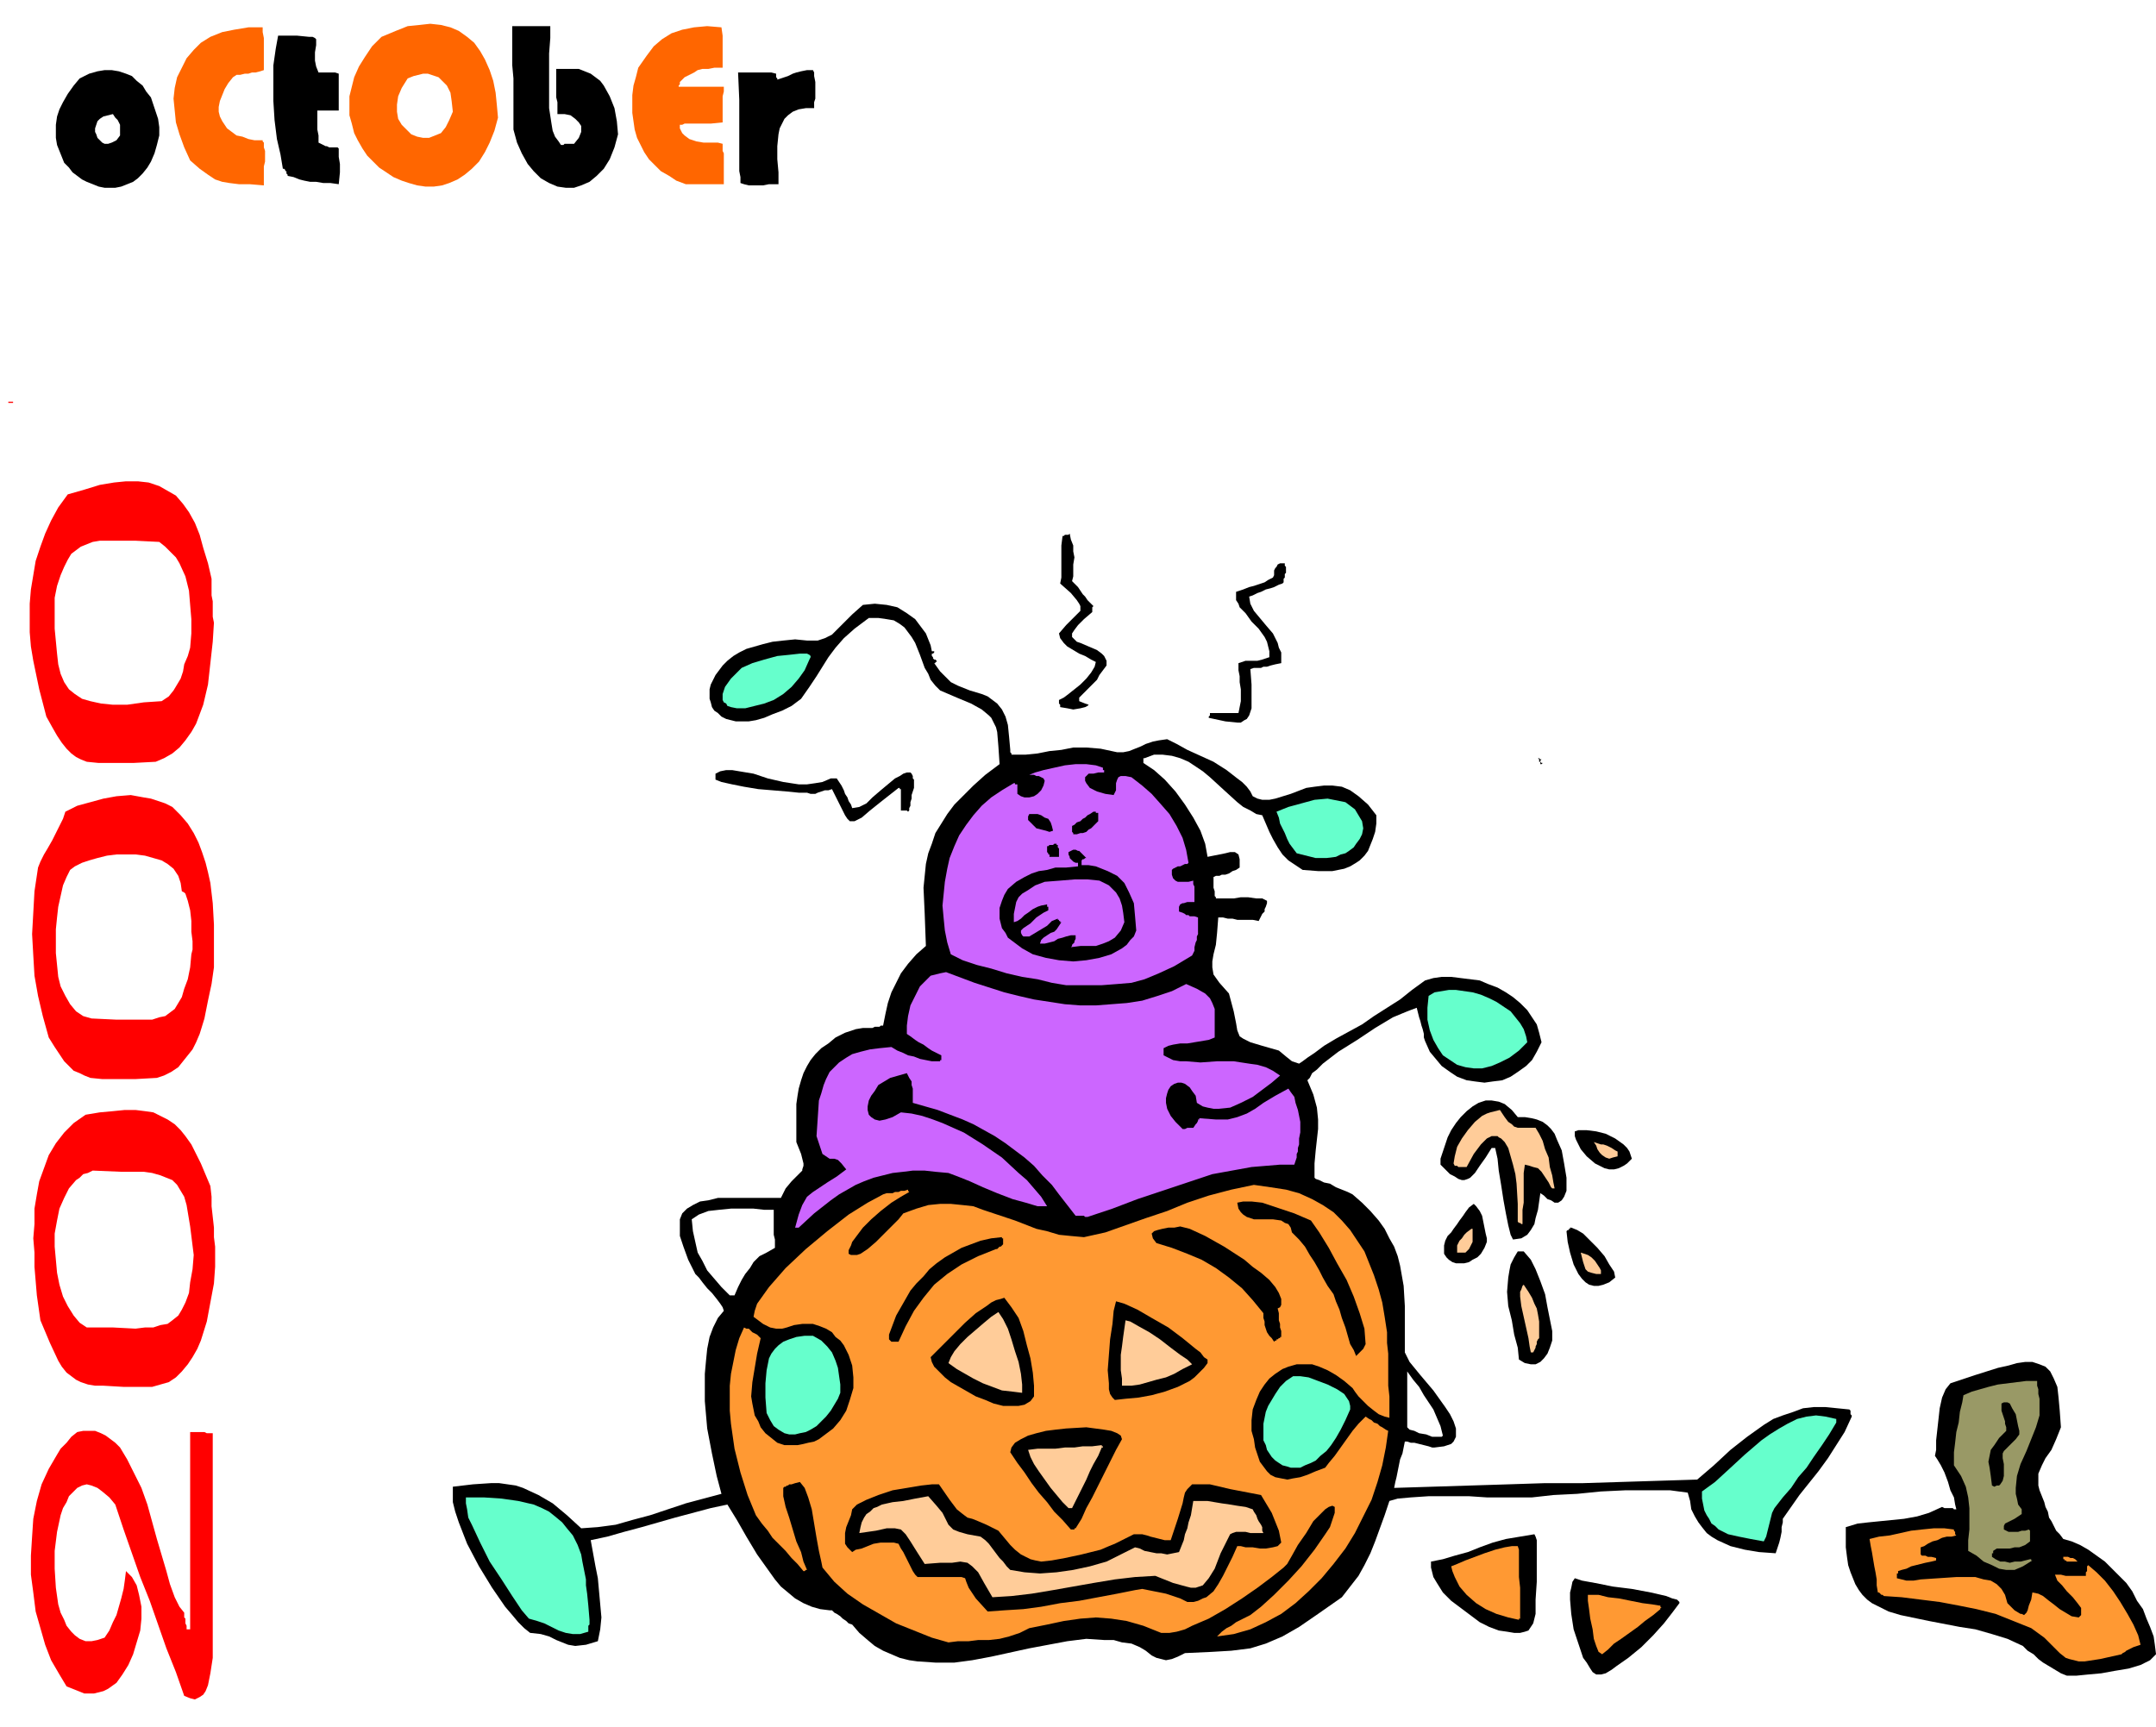 <svg xmlns="http://www.w3.org/2000/svg" fill-rule="evenodd" height="4.841in" preserveAspectRatio="none" stroke-linecap="round" viewBox="0 0 1814 1453" width="6.043in"><style>.brush1{fill:#000}.pen1{stroke:none}.brush2{fill:#f93}.brush4{fill:#6fc}.brush5{fill:#fc9}.brush6{fill:#c6f}.brush7{fill:#f60}.brush8{fill:red}</style><path class="pen1 brush1" d="m1814 1392-2 2-3 3-4 2-4 2-10 3-12 2-11 2-11 1-10 1h-8l-5-2-5-3-5-3-5-3-4-3-4-4-5-3-4-4-13-6-13-4-14-4-13-2-26-5-24-5-10-3-10-5-4-2-4-3-4-4-3-4-3-5-2-5-2-5-2-6-1-7-1-8v-17l10-3 9-1 10-1 10-1 10-1 11-2 10-3 11-5 2 1h7l1 1h2l-1-4-1-6-3-6-2-7-3-8-3-6-3-5-2-3 1-5v-8l1-9 1-9 1-9 2-9 3-7 4-5 21-7 19-6 9-2 7-2 7-1h6l6 2 5 2 4 4 3 6 3 7 1 9 1 11 1 14-4 10-4 9-5 7-3 6-3 7v10l1 4 2 5 2 5 1 4 2 4 1 5 2 3 2 4 2 4 3 3 3 4 7 2 7 3 7 4 7 5 7 5 6 6 6 6 6 6 5 7 4 8 5 7 3 8 3 7 3 8 1 7 1 8z"/><path class="pen1 brush2" d="m1801 1384-3 1-3 1-2 1-2 1-2 1-1 1-2 1-1 1-18 4-13 2h-5l-4-1-4-1-3-1-5-4-6-6-7-7-11-8-15-6-15-6-16-4-15-3-16-3-16-2-16-2-15-1-1-1h-1l-1-1-1-1h-1l-1-6v-5l-1-6-1-5-1-6-1-6-1-5-1-6 8-2 9-1 9-2 9-2 9-1 10-1h9l8 1v1l1 1v2l1 1-4 1h-4l-4 1-4 2-4 1-4 2-3 2-3 1v6l1 1h3l2 1h3l4 1v2l-4 1-5 1-4 1-4 1-4 1-4 2-4 1-3 1v2h-1v4l4 1 4 1h6l6-1 15-1 15-1h16l7 2 6 1 5 3 4 4 3 5 2 7 6 6 5 3h1l2 1 1-1 1-1 1-2 1-4 2-5 1-6 5 1 4 2 5 4 4 3 5 4 5 3 5 3 6 1 2-2v-6l-3-4-4-5-5-5-4-5-4-4-2-5h5l4 1h17v-3l1-1v-4l1-1 7 6 7 7 7 9 6 9 6 10 5 9 4 9 2 8z"/><path class="pen1 brush2" d="M1748 1314h-9l-1-1h-1v-1h-1v-2h4l2 1h2l2 1 1 1 1 1z"/><path class="pen1" style="fill:#996" d="m1716 1191-3 10-4 10-4 10-5 11-3 10-1 10v5l1 4 1 5 3 4v4l-3 2-3 2-2 1-2 1-2 1-2 1-1 2v3l2 1 2 1h8l3-1h3l3-1 1 1v9l-4 3-5 2h-4l-4 1h-11l-3 2v2h-1v3l3 2 4 2h4l4 1 4-1h5l4-1 4-1h1v1h1l-8 5-7 3h-7l-6-1-6-3-7-3-6-5-7-4v-9l1-9v-18l-1-9-2-9-4-9-6-9v-11l1-8 1-9 2-8 1-9 2-8 1-6 7-3 7-2 7-2 8-2 8-1 8-1 8-1h9v4l1 3v4l1 4v14z"/><path class="pen1 brush1" d="m1699 1207-3 4-2 2-2 2-2 2-2 2-1 1-1 1-1 2v4l1 5v10l-1 4-2 3-1 1h-2l-2 1-2-1-1-8-1-7-1-5 1-5 1-5 3-4 4-6 6-6v-3l-1-3v-2l-1-3-1-3-1-3v-6l2-1h3l2 1 2 4 3 5 1 5 1 5 1 4v3zm-141-15-6 13-7 11-7 11-8 11-8 10-8 10-7 10-7 10v3l-1 4v4l-1 5-1 4-1 3-1 3-1 3-14-1-12-2-12-3-11-5-5-3-4-3-4-5-3-4-3-5-3-6-1-7-2-7-15-2h-37l-21 1-20 2-20 1-18 2h-38l-15-1h-34l-15 1-11 1-7 2-4 12-4 11-4 11-4 10-5 10-5 9-7 9-7 9-20 14-16 11-14 8-14 6-13 4-16 2-17 1-22 1-6 3-5 2-5 1-4-1-4-1-4-2-5-4-5-3-7-3-8-1-7-2h-8l-15-1-16 2-32 6-32 7-16 3-15 2h-16l-15-1-7-1-8-2-7-3-7-3-7-4-6-5-7-6-6-7-3-1-2-2-3-2-2-2-3-2-2-1-2-2h-2l-8-1-7-2-7-3-7-4-6-5-6-5-5-6-5-7-10-14-9-15-8-14-8-13-14 3-15 4-15 4-14 4-14 4-15 4-14 4-14 3 2 11 2 11 2 10 1 11 1 11 1 11-1 10-2 10-10 3-9 1-6-1-5-2-5-2-6-3-7-2-9-1-5-4-5-5-5-6-6-7-11-16-11-18-10-19-7-18-3-9-2-8v-13l17-2 15-1h7l7 1 7 1 6 2 13 6 12 7 12 10 12 11 14-1 15-2 14-4 15-4 15-5 15-5 15-4 15-4-4-15-4-19-4-21-2-23v-23l1-11 1-10 2-10 3-8 4-8 5-6-1-3-2-3-3-4-4-5-4-4-4-5-3-4-3-3-6-12-4-11-3-9v-14l2-5 4-4 5-3 6-3 7-1 8-2h53l4-8 5-6 4-4 3-3 2-2v-1l1-3v-2l-2-8-4-10v-32l1-7 1-6 2-7 2-6 3-6 3-5 4-5 5-5 6-4 6-5 8-4 9-3 6-1h8l2-1h4l1-1h2l2-10 2-9 3-9 4-8 4-8 6-8 7-8 8-7-1-27-1-22 1-10 1-10 2-9 3-8 3-9 5-8 5-8 6-8 8-8 8-8 10-9 12-9-1-15-1-12-1-4-2-4-2-4-2-2-6-5-9-5-12-5-14-6-4-4-4-5-2-5-3-5-4-11-4-10-3-5-3-4-3-4-4-3-5-3-6-1-7-1h-8l-12 9-9 8-7 8-6 8-5 8-5 8-6 9-7 10-8 6-8 4-8 3-7 3-7 2-6 1h-11l-4-1-4-1-4-2-3-3-3-2-2-3-1-4-1-3v-8l1-4 2-4 2-4 3-4 3-4 4-4 5-4 5-3 6-3 7-2 7-2 8-2 9-1 10-1 10 1h9l6-2 6-3 5-5 5-5 7-7 9-8 10-1 10 1 9 2 8 5 7 5 6 8 3 4 2 5 2 5 1 5h2v1l-1 1h-1v2l1 1v1l1 1h1l1 1v1h-1v1h-1l5 7 5 5 4 4 6 3 10 4 10 3 5 2 4 3 4 3 4 5 3 6 2 7 1 10 1 11v2l1 1v1h12l10-1 10-2 10-1 10-2h11l12 1 14 3h5l5-1 5-2 5-2 4-2 6-2 5-1 7-1 8 4 9 5 11 5 11 5 11 7 9 7 4 3 4 4 3 4 2 4 4 2 4 1h6l5-1 13-4 13-5 7-1 8-1h7l8 1 7 3 7 5 8 7 7 9v7l-1 7-2 6-2 5-2 5-3 4-4 4-3 2-5 3-5 2-5 1-5 1h-12l-13-1-6-4-6-4-5-5-4-6-4-7-3-6-3-7-3-7-5-1-5-3-6-3-5-4-11-10-12-11-6-5-6-4-6-4-7-3-7-2-8-1h-7l-8 3h-1v4l9 6 9 8 9 10 8 11 7 11 6 11 4 11 2 11 5-1 5-1 5-1 4-1h4l3 2 1 4v7l-3 2-3 1-3 2-3 1h-3l-2 1h-3l-2 1v9l1 3v4l1 1v1h15l6-1h6l7 1h5l4 2v2l-1 3-1 2v2l-2 2-1 2-1 2-1 2-5-1h-13l-4-1h-4l-4-1h-4l-1 13-1 10-2 8-1 6v5l1 6 5 7 8 9 4 15 2 10 1 6 2 5 3 2 6 3 10 3 14 4 6 5 5 4 3 1 3 1 3-2 4-3 6-4 8-6 10-6 11-6 11-6 10-7 11-7 11-7 10-8 11-8 7-2 7-1h8l8 1 8 1 8 1 7 3 8 3 7 4 6 4 6 5 6 6 4 6 4 6 2 7 2 8-4 8-4 7-5 5-7 5-6 4-7 3-8 1-7 1-8-1-7-1-8-3-6-4-7-5-5-6-5-6-4-9-1-3v-3l-1-4-1-3-1-4-1-3-1-4-1-4-8 3-12 5-15 9-15 10-16 10-13 10-5 5-4 3-2 4-2 2 5 12 3 11 1 10v8l-1 9-1 9-1 11v12l1 1 3 1 4 2 5 1 5 3 5 2 5 2 4 2 8 7 7 7 7 8 5 7 4 8 4 7 3 8 2 8 3 17 1 17v39l4 8 9 11 11 13 10 14 4 6 3 6 2 6v7l-1 2-1 2-2 2-6 2-8 1h-2l-3-1-4-1-4-1-4-1h-3l-3-1h-2l-1 5-1 5-2 5-1 5-1 5-1 5-1 4-1 5 32-1 32-1 32-1 31-1h32l32-1 32-1 32-1 14-12 14-13 14-11 14-10 8-5 8-3 9-3 8-3 9-1h10l10 1 10 1 1 1v3l1 1v1zm-344 16-1 1h-8l-5-2-6-1-4-2-4-1-2-2v-47l5 7 5 6 4 7 4 6 4 6 3 7 3 7 2 8zm-562-158-7 4-6 3-5 5-3 5-4 5-3 5-3 6-3 7h-4l-7-7-6-7-6-7-4-8-4-7-2-9-2-9-1-10 6-4 8-3 9-1 10-1h19l9 1h8v21l1 4v7z"/><path class="pen1 brush4" d="m1545 1197-6 10-6 9-7 10-6 9-7 8-6 9-7 8-7 9-2 4-1 4-1 4-1 4-1 4-1 4-1 2-1 2-11-2-10-2-9-2-8-4-3-3-3-2-2-4-2-3-2-4-1-5-1-5v-6l11-8 12-11 13-12 14-12 7-5 8-5 7-4 8-4 8-2 8-1 8 1 9 2v3z"/><path class="pen1 brush1" d="m1413 1349-6 8-7 9-9 10-10 10-11 9-10 7-4 3-5 3-4 1h-4l-3-2-2-3-3-5-3-4-4-12-4-12-2-13-1-12v-6l1-4 1-5 2-3 6 2 11 2 15 3 16 2 16 3 13 3 5 2 4 1 2 2v1z"/><path class="pen1 brush2" d="m1397 1354-6 5-7 5-6 5-7 5-7 5-6 4-5 5-5 4-3-2-2-5-2-6-1-8-2-9-1-8-1-7v-5h9l8 2 9 1 10 2 10 2 8 1 6 1h1v1l1 1h-1v1z"/><path class="pen1 brush1" d="m1373 975-4 4-3 2-4 2-4 1h-4l-4-1-4-2-4-2-7-6-5-6-2-4-2-4-1-3v-4l3-1h7l8 1 8 2 8 4 7 5 3 3 2 3 1 3 1 3z"/><path class="pen1 brush5" d="m1361 973-4 1-3 1-3-1-3-2-2-2-2-3-1-3-2-3 3 1 3 1h2l3 1 2 1 2 1 3 2 2 1v4z"/><path class="pen1 brush1" d="m1359 1075-5 4-5 2-4 1h-4l-4-1-3-2-3-3-3-4-4-8-3-10-2-9-1-9 1-1h1v-1h1v-1h1l5 2 5 3 6 6 6 6 6 7 4 7 4 6 1 5z"/><path class="pen1 brush5" d="M1347 1072h-4l-4-1-3-1-2-2-1-3-1-3-1-4-1-4 3 1 3 1 3 2 3 3 2 3 2 3 1 2v3z"/><path class="pen1 brush1" d="m1318 1002-2 5-2 3-3 2h-3l-3-2-3-1-3-3-3-2-1 7-1 7-2 7-1 5-3 5-3 4-5 3-7 1-2-4-2-8-2-10-2-11-2-13-2-12-1-10-2-9h-3l-5 8-5 7-4 6-4 4-2 1-3 1h-2l-3-1-3-2-4-2-4-4-4-4v-5l2-6 2-6 2-6 3-6 4-6 4-5 5-5 5-4 5-3 6-2h5l6 1 5 2 6 5 5 6h6l6 1 4 1 5 2 4 3 3 3 3 4 2 5 4 9 2 11 2 12v11z"/><path class="pen1 brush5" d="M1308 1000h-2l-1-1-2-4-2-3-2-3-2-3-3-3-4-1-3-1-4-1-1 7v25l-1 6v12h-1l-1-1h-1l-1-1v-15l-1-17-1-8-2-8-2-7-2-7-3-5-3-3-2-1-1-1h-5l-4 2-5 5-6 8-6 11h-7l-1-1h-2l-1-2 1-6 2-8 4-7 5-7 6-7 6-5 4-2 3-1 4-1 4-1 4 6 3 4 3 2 2 2 3 1h15l3 5 3 6 2 7 3 7 1 8 2 7 1 6 1 5z"/><path class="pen1 brush1" d="m1306 1128-2 6-2 5-3 4-3 3-4 2h-4l-5-1-5-3-1-10-3-11-2-12-3-12-1-12 1-12 1-6 1-5 3-6 3-5h5l6 7 4 8 4 10 4 11 2 11 2 10 2 10v8zm-9-485h-1v-2h-1v-2l-1-1h1l1 1h1l-1 1v1l1 1h1l-1 1z"/><path class="pen1 brush5" d="M1295 1124v2l-1 1-1 2v2l-1 2v1l-1 2-1 2h-2l-1-5-1-7-2-9-2-9-2-9-1-8v-4l1-2 1-3 1-1 4 6 3 5 2 5 2 4 1 5 1 6v12z"/><path class="pen1 brush1" d="M1293 1313v18l-1 15v12l-2 8-2 3-2 3-3 1-4 1h-5l-6-1-7-1-8-3-8-4-8-6-8-6-8-6-7-7-5-8-3-5-1-4-1-4v-5l10-2 10-3 11-3 10-4 11-4 11-3 12-2 12-2 1 2 1 3v17z"/><path class="pen1 brush4" d="m1285 877-7 7-8 6-8 4-7 3-8 2h-7l-7-1-7-2-6-4-6-4-4-6-4-7-3-8-2-9v-10l1-10 5-3 6-1 6-1h6l7 1 7 1 7 2 7 3 6 3 6 4 6 4 4 5 4 5 3 5 2 6 1 5z"/><path class="pen1 brush2" d="M1279 1361v1h-1v1l-9-2-10-3-9-4-8-5-8-7-6-7-2-4-2-4-2-5-1-4 5-2 7-3 8-3 8-3 9-3 8-2 6-1h5l1 3v23l1 9v25z"/><path class="pen1 brush1" d="m1251 1045-2 5-3 5-3 3-4 2-3 2-4 1h-7l-3-1-3-2-2-2-2-3v-7l1-4 2-4 3-3 2-3 3-4 2-3 3-4 2-3 3-4 4-3 2 2 3 4 2 4 1 5 1 5 1 5 1 4v3z"/><path class="pen1 brush5" d="m1239 1045-2 4-1 2-2 2-1 1h-7v-6l1-2 1-2 2-2 2-3 2-2 4-3h1v11z"/><path class="pen1 brush2" d="m1169 1193-4-1-5-2-4-3-5-4-4-4-4-4-3-4-2-3-7-6-7-5-7-4-7-3-6-2h-13l-7 2-5 2-6 4-5 4-4 5-4 6-3 7-3 8-1 9v9l2 7 1 7 2 6 2 6 3 4 3 4 3 3 4 2 5 1 5 1 5-1 6-1 6-2 7-3 8-3 3-4 5-6 5-7 5-7 5-7 5-6 4-4 2-2 3 2 2 1 2 2 3 1 2 2 2 1 3 2 2 1-2 14-3 15-4 14-5 15-7 14-7 14-8 13-10 13-10 12-11 11-11 10-12 9-13 7-13 6-14 4-14 2 2-2 2-2 4-3 4-2 4-3 4-2 4-2 4-2 9-7 11-10 12-12 11-12 11-14 9-13 4-6 2-6 2-6v-5l-2-1-3 1-3 2-3 3-7 7-6 10-7 10-5 9-4 7-3 3-10 8-12 9-13 9-14 9-14 8-14 6-6 3-7 2-6 1h-7l-15-6-14-4-13-2-13-1-13 1-14 2-14 3-15 3-8 4-9 3-8 2-9 1h-9l-8 1h-9l-8 1-14-4-15-6-15-6-14-8-14-8-13-9-11-10-10-12-1-5-2-9-2-11-2-12-2-12-3-10-3-8-4-5-4 1-3 1h-2l-1 1h-1l-1 1h-1l-1 1v7l2 9 3 9 3 10 3 10 4 9 2 8 3 7h-1l-1 1h-1l-5-6-5-5-5-6-6-6-5-5-4-6-5-6-5-7-7-17-6-19-5-20-3-21-1-11v-21l1-10 2-10 2-10 3-10 4-9 2 1h2l1 1 2 2 2 1 2 1 2 2 1 1-3 13-2 12-2 12-1 12 1 6 1 5 1 5 3 5 2 5 4 5 5 4 5 4 6 2h11l5-1 4-1 5-1 4-2 4-3 8-6 6-7 5-8 3-9 3-10v-9l-1-10-3-9-2-4-2-4-3-4-4-3-3-4-5-3-5-2-6-2h-9l-7 1-6 2-4 1h-5l-5-1-6-3-8-6 1-5 2-6 5-7 5-7 14-16 17-16 18-15 18-14 16-10 13-7 3-1h5l2-1h3l2-1h3l3-1v1l1 1-7 4-8 5-9 7-8 7-7 7-6 8-3 4-1 3-2 4v3l2 1h5l3-1 6-4 7-6 7-7 6-6 6-6 4-5 11-4 10-3 10-1h9l10 1 9 1 8 3 9 3 18 6 18 7 9 2 10 3 10 1 11 1 18-4 17-6 17-6 18-6 17-7 18-6 19-5 19-4 14 2 13 2 11 3 11 5 9 5 9 6 7 7 7 8 6 9 6 9 4 10 4 10 4 12 3 11 2 12 2 13v9l1 9v27l1 9v18z"/><path class="pen1 brush1" d="m1149 1131-1 2-1 2-1 1-1 1-1 1-1 1-1 1-1 1-2-5-3-5-2-7-2-7-3-8-2-7-3-7-2-6-5-7-4-7-3-6-4-7-4-6-4-7-5-6-6-6-1-4-2-3-3-1-3-2-7-1h-16l-6-2-3-2-2-2-2-3-1-5 5-1h7l9 1 9 3 9 3 9 3 7 3 7 3 7 10 8 13 7 13 8 14 6 14 5 14 4 13 1 13z"/><path class="pen1 brush4" d="m1147 697-1 5-2 4-3 4-2 3-4 3-3 2-4 1-4 2-8 1h-9l-8-2-8-2-3-4-3-4-2-4-2-5-2-4-2-4-1-5-2-5 10-4 11-3 11-3 11-1 5 1 5 1 5 1 4 3 4 3 3 5 3 5 1 6zm-11 489-4 9-4 8-4 7-4 6-4 5-5 4-4 4-4 2-5 2-4 2h-8l-3-1-4-1-3-2-3-2-3-3-2-3-2-3-1-4-2-4v-14l1-5 1-5 2-5 3-5 3-5 4-6 5-5 6-4h6l7 1 8 3 8 3 8 4 6 4 2 3 2 3 1 4v3z"/><path class="pen1 brush6" d="m1094 953-1 5v5l-1 3v3l-1 2v3l-1 3-1 3h-12l-12 1-12 1-11 2-22 4-21 7-21 7-21 7-21 8-21 7h-2l-1-1h-7l-7-9-7-9-6-8-8-8-7-8-8-7-8-6-8-6-9-6-9-5-9-5-9-4-21-8-21-6v-12l-1-3v-3l-2-3-2-4-7 2-7 2-5 3-5 3-3 5-3 4-2 4-1 5v3l1 4 2 2 3 2 4 1 5-1 6-2 7-4 9 1 9 2 9 3 8 3 18 8 16 10 16 11 14 13 7 6 6 7 6 7 5 8h-8l-10-3-11-3-13-5-12-5-11-5-10-4-8-3-11-1-9-1h-10l-8 1-9 1-8 2-8 2-8 3-7 3-7 4-7 4-7 5-14 11-13 12h-3l3-11 3-8 4-7 5-4 6-4 6-4 8-5 8-6-4-5-3-3-3-1h-4l-3-2-3-2-2-6-3-9 1-15 1-15 2-6 2-7 2-5 3-6 4-4 4-4 6-4 5-3 7-2 8-2 8-1 10-1 5 3 5 2 4 2 5 1 5 2 5 1 5 1h7v-1h1v-4l-4-2-4-2-3-2-4-3-4-2-3-2-4-3-3-2v-7l1-8 2-9 4-8 4-8 6-6 3-3 4-1 4-1 5-1 24 9 25 8 12 3 13 3 13 2 13 2 13 1h13l13-1 13-1 13-2 13-4 12-4 12-6 9 4 7 4 4 4 2 4 2 5v24l-5 2-6 1-6 1-6 1h-6l-6 1-4 1-4 2v6l4 2 4 2 6 1h5l12 1 14-1h14l13 2 7 1 7 2 6 3 6 4-7 6-8 6-8 6-10 5-9 4-10 1h-4l-5-1-4-1-5-3-1-6-3-4-2-3-4-3-3-1h-3l-3 1-3 2-2 3-1 3-1 4v4l1 5 3 6 4 5 6 6h2l2-1h5l2-3 1-1 1-2v-1h1v-1h1l13 1h10l8-2 8-3 7-4 7-5 10-6 11-6 2 3 3 4 1 5 2 6 1 5 1 5v9z"/><path class="pen1 brush1" d="M1082 480v2l-1 1v3l-1 1v3l-1 1-3 1-4 2-3 1-4 1-4 2-3 1-4 2-3 1 1 6 3 6 5 6 5 6 6 7 4 8 1 4 2 4v9l-5 1-4 1-3 1h-3l-2 1h-6l-3 1 1 13v20l-2 6-2 3-2 1-3 2h-3l-10-1-14-3v-1l1-1v-2h24l1-5 1-5v-10l-1-6v-5l-1-5v-6l3-1 3-1h10l4-1 3-1 3-1v-5l-1-4-1-4-2-4-5-7-6-6-5-7-5-5-1-3-2-3v-7l6-2 5-2 4-1 3-1 3-1 3-1 3-2 4-2 1-2v-4l1-2 1-1 1-2 2-1h4v2l1 1v3zm-4 818-3 3-4 1-6 1h-5l-6-1h-6l-4-1h-3l-4 9-4 8-4 8-4 7-4 6-6 5-3 1-4 2-4 1h-5l-6-3-6-2-6-2-5-1-5-1-5-1-5-1-6 1-15 3-16 3-16 3-16 2-16 3-15 2-16 1-14 1-10-11-6-9-2-5-1-3-3-1h-37l-2-2-2-3-2-4-2-4-2-4-2-4-2-3-2-4-4-1h-11l-6 1-5 2-5 2-5 1-3 2-4-4-2-3v-9l1-5 2-5 2-5 1-5 2-2 2-2 4-2 4-2 10-4 12-4 12-2 12-2 9-1h6l9 13 6 8 5 4 4 3 4 1 5 2 7 3 10 5 5 6 5 6 4 4 5 4 4 2 4 2 4 1 5 1 9-1 11-2 14-3 16-4 7-3 5-2 4-2 4-2 2-1 2-1 2-1 2-1h7l4 1 3 1 4 1 4 1 4 1h5l6-18 4-13 1-5 1-4 2-3 2-2 2-2h15l17 4 26 5 3 5 3 5 3 5 2 5 2 5 2 5 1 5 1 5zm0-173h-1v1h-1l-1 1h-1v1h-1l-1 1-2-3-2-2-2-3-1-3-1-3v-3l-1-3v-4l-9-11-9-10-11-9-11-8-12-7-12-5-13-5-13-4-3-4-1-4 2-2 3-1 4-1 5-1h5l5-1 8 2 13 6 16 9 17 11 7 6 7 5 7 6 5 6 3 5 2 5v5l-1 2-2 1 1 4v6l1 3v3l1 3v5z"/><path class="pen1 brush5" d="M1063 1290h-11l-4-1h-8l-3 1-2 1-8 16-5 13-5 8-5 6-3 1-3 1h-4l-4-1-11-3-15-6-17 1-17 2-18 3-17 3-17 3-18 3-17 2-16 1-7-12-5-9-5-5-4-3-6-1-7 1h-10l-13 1-7-11-5-8-4-6-4-4-5-1h-7l-9 2-14 2 1-5 1-4 2-4 2-3 3-2 3-3 3-1 4-2 9-2 9-1 10-2 11-2 7 8 5 6 3 6 2 4 4 4 5 2 7 2 11 2 4 3 3 3 3 4 3 4 3 4 3 3 3 4 3 3 12 2 13 1 14-1 14-2 14-3 14-4 12-6 12-6 4 1 4 2 5 1 5 1h4l5 1 5-1 5-1 2-5 2-5 1-5 2-5 1-5 2-6 1-6 1-6h12l6 1 6 1 7 1 6 1 7 1 6 2 1 2 2 3 1 3 1 2 2 3 1 2v3l1 2z"/><path class="pen1 brush1" d="m1016 1147-3 4-4 4-4 4-4 3-10 5-11 4-11 3-11 2-11 1-9 1-2-2-2-3-1-4v-5l-1-11 1-13 1-13 2-13 1-11 2-8 7 2 11 5 12 7 14 8 12 9 11 9 4 3 3 4 3 2v3z"/><path class="pen1 brush6" d="M1008 785v1l-1 2v3l-1 2-1 4v3l-1 2-1 2-15 9-13 6-12 5-11 3-12 1-13 1h-30l-12-2-12-3-13-2-13-3-13-4-12-3-12-4-10-5-3-10-2-10-1-10-1-11 1-10 1-10 2-11 2-9 4-10 4-9 6-9 6-8 7-8 8-7 9-6 10-6h1v1h2v8l3 2 3 1h4l4-1 3-2 3-3 2-4 1-4-1-2-2-1-2-1h-2l-2-1h-4l5-2 7-2 9-2 9-2 9-1h9l8 1 6 2v2h1v2h-5l-4 1h-4l-2 2-1 1v3l1 2 3 4 6 3 7 2 7 1 2-4v-6l1-3 1-2 2-1h4l5 1 9 7 8 7 8 9 7 8 6 10 5 10 3 10 2 11-1 1h-2l-2 1-2 1h-2l-2 1-2 1-1 1v4l1 3 2 2 2 1h9l4-1v3l1 2v13h-6l-3 1h-1l-2 1-1 2v4l3 1 2 1 1 1h2l1 1h4l3 1v13z"/><path class="pen1 brush5" d="m1003 1148-8 4-7 4-7 3-8 2-7 2-7 2-7 1h-8v-6l-1-7v-13l1-7 1-8 1-7 1-7 4 1 7 4 9 5 9 6 9 7 8 6 6 4 4 4z"/><path class="pen1 brush1" d="m956 783-2 5-3 3-3 4-4 3-9 5-10 3-11 2-11 1-12-1-11-2-11-3-9-5-4-3-4-3-4-3-2-4-3-4-1-4-1-4v-9l2-6 2-5 3-5 7-6 7-4 6-3 6-2 7-1 7-2h9l10-1v-3h-2l-2-1-1-1-1-1-1-1v-1l-1-2v-2l2-1 2-1h2l2 1h1l2 2 2 2 2 2h-1l-1 1h-1l-1 1v4h6l6 1 5 2 5 2 4 2 4 2 3 3 3 3 4 8 4 9 1 11 1 12z"/><path class="pen1 brush6" d="m946 776-3 7-5 6-5 3-5 2-6 2h-13l-8 1 1-1v-1l1-1 1-1v-1l1-2v-3h-4l-4 1-3 1-4 1-3 2-4 1-4 1h-4l1-3 2-2 3-2 3-2 3-1 2-2 2-3 2-3h-1v-1h-1v-1h-1v-1l-5 2-4 4-5 3-5 3-5 3h-5l-1-1-1-2v-2l2-2 3-2 3-2 2-2 3-3 3-2 3-2 4-2v-3h-1v-2l-5 1-3 1-4 2-4 3-3 2-3 3-3 2-3 1v-7l1-5 1-5 2-4 3-3 5-3 6-4 8-3 13-1 12-1h11l10 1 4 2 4 2 3 3 3 3 3 5 2 6 1 6 1 8z"/><path class="pen1 brush1" d="m944 1211-5 9-5 10-5 10-5 10-5 10-5 9-4 9-5 8h-1v1h-3l-7-8-7-7-6-8-7-8-6-8-6-9-6-8-6-9 1-4 3-4 5-3 6-3 7-2 8-2 8-1 9-1 17-1 15 2 6 1 5 2 3 2 1 3zm-13-651-3 4-3 4-2 4-3 3-3 3-3 3-3 3-3 3v3l5 2 3 1-1 1-2 1-4 1-6 1-5-1-6-1v-2l-1-1v-3l4-2 4-3 5-4 5-4 5-5 4-5 3-5 1-4-4-2-5-3-5-2-5-3-5-3-3-3-3-4-1-4 6-7 5-5 4-4 3-3v-4l-1-2-2-3-5-6-9-8 1-5v-27l1-8h1l1-1h3l1-1 1 5 2 5v5l1 5-1 6v10l-1 4 3 3 2 2 2 3 2 3 2 2 2 3 2 2 3 3-1 1v4l-7 6-5 5-3 4-2 3v3l2 2 2 2 3 1 7 3 7 3 4 3 2 2 2 4v4z"/><path class="pen1 brush5" d="m927 1218-3 7-4 7-3 6-3 7-3 6-3 6-3 6-3 6h-3l-5-5-5-6-5-6-5-7-5-7-4-6-3-6-2-6 8-1h15l8-1h8l7-1h8l8-1v1h1v1h-1z"/><path class="pen1 brush1" d="m924 691-3 3-3 3-2 1-2 2-3 1h-2l-3 1h-3v-1l-1-1v-5l2-1 2-2 3-1 2-2 2-1 2-2 2-1 3-2h2v1h2v7zm-33 27v3h-8v-2h-1v-1l-1-1v-5h1l1-1h3l1-1h2v1h1v2l1 1v4zm-5-19-3 1-3-1-4-1-4-1-3-3-3-3-1-1v-3l1-2h7l3 1 3 2 3 1 2 3 1 3 1 4zm-16 476-3 4-5 3-5 1h-13l-8-2-7-3-8-3-7-4-7-4-7-4-5-4-5-5-4-4-2-4-1-4 5-5 7-7 8-8 9-9 9-8 9-6 4-3 4-2 4-1 3-1 6 8 6 9 4 11 3 12 3 11 2 12 1 11v9z"/><path class="pen1 brush5" d="m860 1172-8-1-9-1-8-3-8-3-8-4-7-4-7-4-7-5 2-5 3-5 5-6 6-6 7-6 7-6 6-5 6-4 4 6 4 8 3 9 3 10 3 9 2 10 1 9v7z"/><path class="pen1 brush1" d="m844 1047-1 1-1 1h-1l-1 1-1 1h-1l-15 6-14 7-12 8-11 9-9 11-8 11-7 13-6 13h-6l-1-1-1-1v-4l6-16 8-14 4-7 5-6 6-6 5-6 6-5 7-5 7-4 7-4 8-3 8-3 9-2 9-1v1h1v5zm-75-384-1 3-1 3v3l-1 3v3l-1 2v2l-1 1-1-1h-5v-18h-1v-1h-1l-14 11-10 8-7 6-6 3h-4l-2-2-2-3-4-8-7-14-3 1h-3l-3 1-3 1-2 1h-4l-3-1h-7l-10-1-12-1-12-1-12-2-10-2-9-2-5-2v-5l4-2 5-1h5l6 1 12 2 12 4 13 3 13 2h7l7-1 6-1 7-3h5l2 3 2 3 2 4 1 3 2 3 1 3 2 3 1 3 6-1 6-3 5-5 7-6 6-5 6-5 4-2 3-2 3-1h3l1 1 1 2v2l1 1v7z"/><path class="pen1 brush4" d="m707 1172-2 5-3 5-3 5-4 5-4 4-4 4-5 3-4 2-5 1-4 1h-5l-4-1-5-3-4-3-3-5-3-6-1-13v-12l1-11 2-10 2-4 3-4 3-3 4-3 5-2 6-2 7-1h7l7 4 5 5 4 5 3 7 2 6 1 7 1 7v7z"/><path class="pen1 brush1" d="M685 88v3h-7l-6 1-5 2-4 3-3 3-2 4-2 4-1 5-1 10v11l1 11v10h-8l-5 1h-12l-4-1-3-1v-5l-1-5V84l-1-23h28l4 1v3l1 1v1l3-1 3-1 3-1 4-2 3-1 4-1 5-1h5l1 2v3l1 5v14l-1 3v2z"/><path class="pen1 brush4" d="m681 555-4 9-5 7-6 7-7 6-8 5-8 3-8 2-8 2h-7l-5-1-3-1-1-2-2-1-1-2v-5l1-3 1-3 5-7 9-9 9-4 10-3 11-3 10-1 9-1h6l2 1 1 1v1l-1 2z"/><path class="pen1 brush7" d="M609 138v17h-32l-8-3-6-4-7-4-5-5-5-5-4-6-3-6-3-6-2-7-1-7-1-7V80l1-8 2-7 2-8 7-10 6-8 7-6 8-5 9-3 10-2 11-1 12 1 1 7v27h-7l-5 1h-5l-4 1-3 2-4 2-4 2-4 4v2l-1 1v1h38v4l-1 4v22l-10 1h-22l-2 1h-2v3l1 2 1 2 2 2 4 3 6 2 6 1h12l4 1v6l1 2v9z"/><path class="pen1 brush1" d="m520 113-3 11-4 10-5 8-6 6-6 5-7 3-6 2h-7l-7-1-7-3-7-4-6-6-5-6-5-9-4-9-3-11V66l-1-11V22h32v10l-1 13v46l2 13 1 6 2 5 3 4 2 3h2l1-1h8l4-5 2-5v-5l-2-3-3-3-4-3-5-1h-6V86l-1-4V58h19l5 2 5 2 4 3 4 3 3 4 5 9 4 10 2 11 1 11z"/><path class="pen1 brush4" d="M496 1363v4l-1 1v5l-7 2h-6l-6-1-6-2-6-3-6-3-6-2-7-2-6-7-8-12-9-14-10-15-8-16-7-15-3-6-1-7-1-5v-5h15l15 1 14 2 13 3 7 3 6 3 5 4 6 5 4 5 5 6 4 8 3 8 1 6 1 5 1 5 1 5v5l1 7 1 10 1 12z"/><path class="pen1 brush7" d="m419 99-3 11-4 10-4 8-5 8-6 6-6 5-6 4-7 3-6 2-7 1h-7l-7-1-7-2-6-2-7-3-6-4-6-4-5-5-5-5-4-6-4-7-3-6-2-8-2-7V81l2-8 2-8 4-9 5-8 6-9 8-8 12-5 10-4 10-1 9-1 9 1 8 2 7 3 7 5 6 5 5 7 4 7 4 9 3 9 2 10 1 10 1 11zm-38-5-3 7-3 6-4 5-5 2-5 2h-5l-5-1-5-2-4-4-4-4-3-5-1-6v-6l1-7 3-7 5-8 5-2 4-1 4-1h4l3 1 3 1 3 1 2 2 5 5 3 6 1 7 1 9z"/><path class="pen1 brush1" d="m285 155-7-1h-6l-6-1h-5l-5-1-4-1-5-2-5-1v-1l-1-1v-2h-1v-1l-1-1h-1l-2-12-3-13-2-16-1-16V55l2-14 2-11h16l10 1h3l2 1 1 1v5l-1 6v7l1 5 2 5h14l3 1v31h-18v16l1 5v6l2 1 2 1 2 1h1l2 1h7l1 1v7l1 6v7l-1 10z"/><path class="pen1 brush7" d="M223 130v6l-1 4v16l-12-1h-9l-8-1-6-1-6-2-6-4-7-5-8-7-5-11-4-11-3-10-1-10-1-10 1-9 2-9 4-8 4-8 6-7 6-6 8-5 10-4 10-2 12-2h12v4l1 5v27l-3 1-4 1h-3l-3 1h-3l-4 1h-3l-3 2-4 5-3 5-2 5-2 5-1 5v4l1 4 2 4 2 3 2 3 4 3 4 3 5 1 5 2 5 1h7v1l1 1v4l1 3v3z"/><path class="pen1 brush8" d="m181 1066-1 14-3 16-3 16-5 16-3 7-4 7-4 6-5 6-5 5-6 4-7 2-7 2h-24l-17-1h-7l-6-1-6-2-4-2-4-3-4-3-4-5-3-5-7-15-8-19-3-21-2-24v-12l-1-12 1-12v-13l2-12 2-11 4-11 4-11 6-10 7-9 8-8 10-7 12-2 11-1 10-1h9l8 1 7 1 6 3 6 3 6 4 5 5 4 5 5 7 8 16 8 19 1 9v8l1 9 1 9v8l1 8v17zm-18-10-1 12-2 11-1 9-3 8-3 6-3 5-5 4-4 3-6 1-6 2h-7l-8 1-19-1H73l-6-4-5-6-5-8-4-8-3-10-2-10-1-11-1-11v-11l2-11 2-10 4-9 4-8 6-7 3-2 3-3 4-1 4-2 24 1h19l7 1 7 2 5 2 5 2 4 4 3 5 3 5 2 7 3 18 3 24zm16 309v30l-2 13-1 5-1 5-2 5-2 3-3 2-4 2-4-1-5-2-7-20-8-20-7-20-7-20-8-20-7-20-7-20-7-21-5-6-6-5-4-3-5-2-4-1-4 1-4 2-3 3-4 4-2 5-3 5-2 6-3 14-2 16v15l1 16 1 7 1 7 2 7 3 6 2 5 4 5 3 3 4 3 5 2h5l5-1 6-2 4-6 3-7 3-6 2-7 2-7 2-8 1-7 1-8 5 5 4 7 2 8 2 10v10l-1 10-3 10-3 10-4 9-5 8-5 7-7 5-4 2-4 1-4 1h-8l-5-2-5-2-5-2-6-10-7-12-5-13-4-14-4-14-2-16-2-15v-16l1-16 1-15 3-15 4-14 6-13 7-12 3-5 5-5 4-5 5-4 5-1h10l5 2 4 2 4 3 4 3 4 4 6 10 6 12 6 12 5 14 8 29 8 27 3 11 4 11 4 8 4 5v4l1 1v4l1 2v3h3v-166h12l2 1h5v159zm1-551-2 14-3 14-3 15-4 13-3 7-3 6-4 5-4 5-4 5-6 4-6 3-6 2-18 1H86l-10-1-5-2-4-2-5-2-4-4-4-4-4-6-4-6-5-8-5-18-4-17-3-17-1-17-1-18 1-18 1-18 3-20 2-5 3-6 3-5 4-7 3-6 3-6 3-6 2-6 10-5 11-3 11-3 11-2 12-1 11 2 6 1 6 2 6 2 6 3 7 7 6 7 5 8 4 8 3 8 3 9 2 8 2 9 2 17 1 18v36zm-19-11-1 11-2 10-3 8-2 7-3 5-3 5-4 3-4 3-5 1-6 2H98l-21-1-7-2-6-4-5-6-4-7-4-8-2-8-1-10-1-10v-20l1-10 1-9 2-9 2-9 3-7 3-6 4-3 6-3 6-2 7-2 8-2 8-1h16l8 1 7 2 7 2 5 3 5 4 4 6 2 6 1 7 2 1 1 1 1 3 1 3 2 8 1 9v9l1 8v7l-1 4zm19-279-1 16-2 18-2 18-4 17-3 8-3 8-4 7-5 7-5 6-6 5-7 4-7 3-19 1H83l-10-1-5-2-4-2-4-3-4-4-4-5-4-6-4-7-5-9-6-23-5-24-2-12-1-12v-24l1-12 2-12 2-12 4-12 4-11 5-11 6-11 8-11 14-4 13-4 12-2 10-1h10l9 1 9 3 7 4 7 4 6 7 5 7 5 9 4 10 3 11 4 13 3 13v14l1 5v13l1 5zm-20 21-2 7-3 7-1 6-2 6-3 5-3 5-4 5-6 4-15 1-14 2H95l-10-1-9-2-7-2-6-4-5-4-4-6-3-7-2-8-1-9-2-21v-26l2-10 3-9 3-7 3-6 3-5 4-3 4-3 5-2 5-2 6-1h30l20 1 5 4 5 5 4 4 3 5 5 11 3 12 1 12 1 12v12l-1 12z"/><path class="pen1 brush1" d="m134 114-2 8-2 7-3 7-3 5-4 5-4 4-4 3-5 2-5 2-5 1h-9l-5-1-5-2-5-2-4-2-4-3-4-3-3-4-4-4-2-5-2-5-2-5-1-6v-11l1-7 2-6 3-6 4-7 5-7 5-6 8-4 7-2 6-1h6l6 1 6 2 5 2 4 4 5 4 3 5 4 5 2 6 2 6 2 6 1 7v7zm-33 0-3 4-4 2-3 1h-3l-2-1-2-2-2-2-1-3-1-2v-3l1-3 1-3 2-2 3-2 4-1 4-1 2 3 2 2 1 2 1 2v9z"/><path class="pen1 brush8" d="M12 339H7v-1H6h5v1h1z"/></svg>
